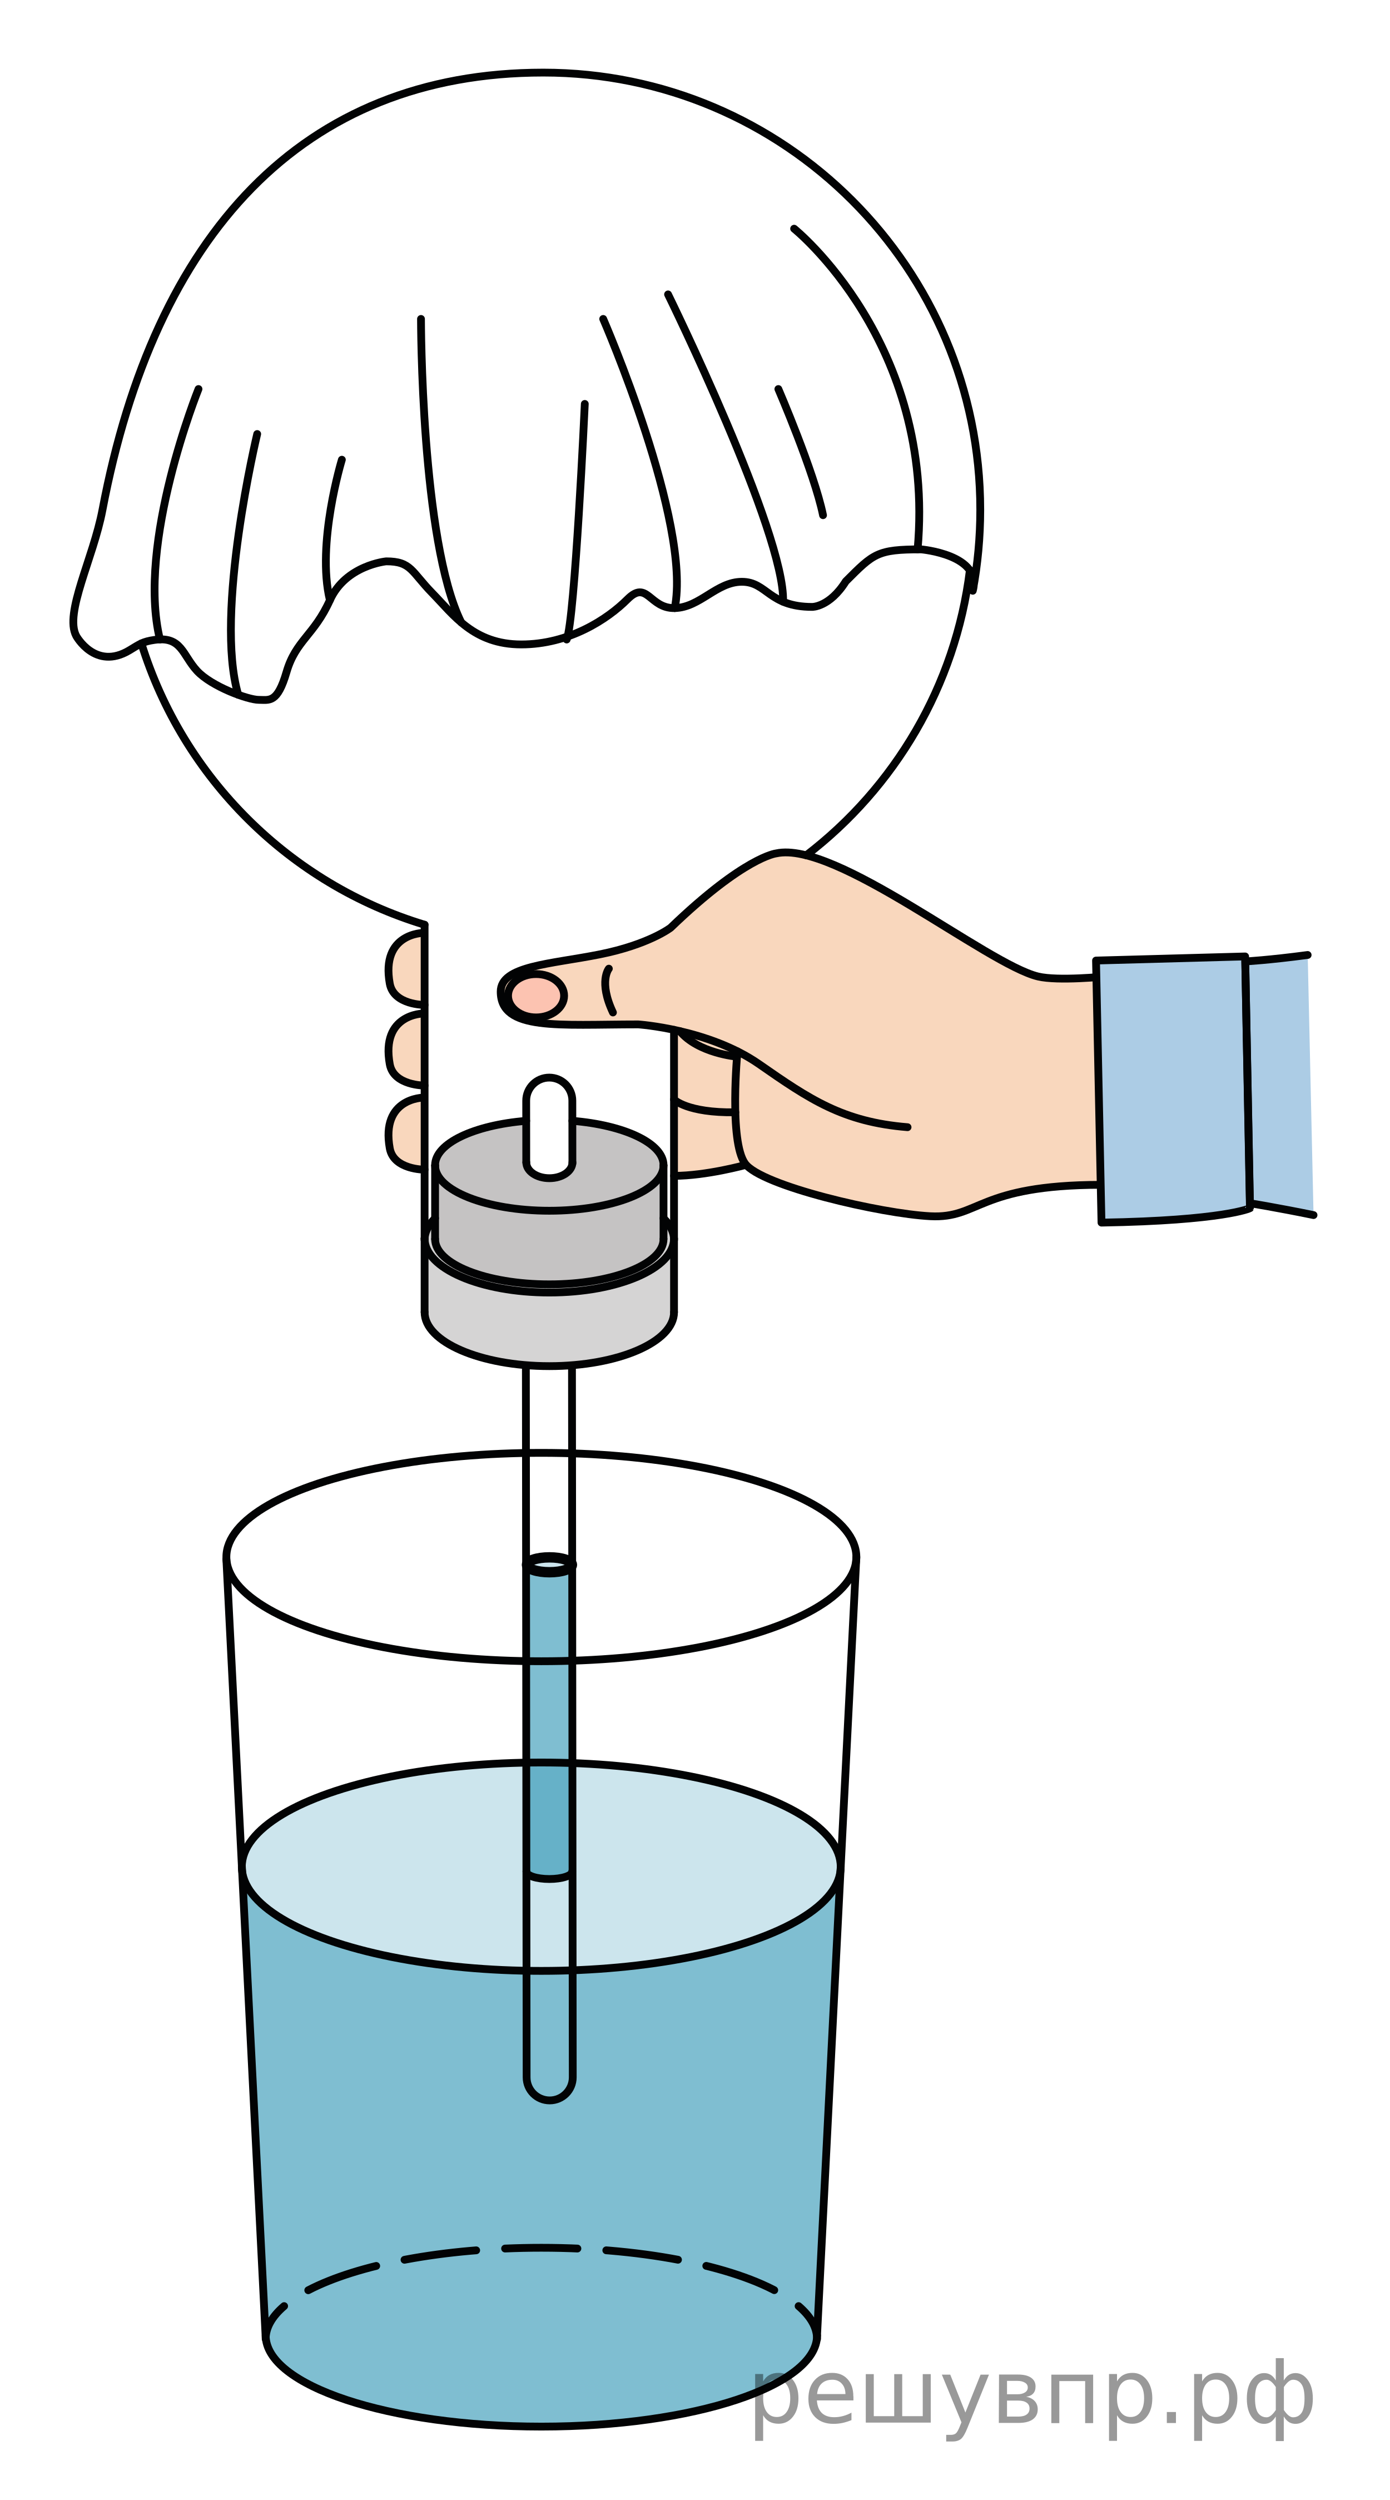 <?xml version="1.0" encoding="utf-8"?>
<!-- Generator: Adobe Illustrator 16.0.0, SVG Export Plug-In . SVG Version: 6.00 Build 0)  -->
<!DOCTYPE svg PUBLIC "-//W3C//DTD SVG 1.1//EN" "http://www.w3.org/Graphics/SVG/1.1/DTD/svg11.dtd">
<svg version="1.1" id="Слой_1" xmlns="http://www.w3.org/2000/svg" xmlns:xlink="http://www.w3.org/1999/xlink" x="0px" y="0px"
	 width="133.947px" height="240.832px" viewBox="24.259 -12.161 133.947 240.832"
	 enable-background="new 24.259 -12.161 133.947 240.832" xml:space="preserve">
<path opacity="0.5" fill="#007EA5" enable-background="new    " d="M49.855,213.029l-2.292-45.493c0,5.543,13,10.434,28.855,10.169
	c29.535-0.492,28.856-10.037,28.856-10.037l0,0l-2.282,45.15c0,4.852-11.896,8.786-26.568,8.786
	c-14.675,0-26.569-3.935-26.569-8.786"/>
<g>
	<g>
		<path fill="none" stroke="#020304" stroke-width="0.75" stroke-linecap="round" stroke-linejoin="round" d="M49.86,213.164
			c0-1.117,0.63-2.186,1.779-3.168"/>
		
			<path fill="none" stroke="#020304" stroke-width="0.75" stroke-linecap="round" stroke-linejoin="round" stroke-dasharray="6.972,2.789" d="
			M53.964,208.469c4.708-2.46,13.009-4.092,22.463-4.092c10.32,0,19.266,1.945,23.665,4.788"/>
		<path fill="none" stroke="#020304" stroke-width="0.75" stroke-linecap="round" stroke-linejoin="round" d="M101.216,209.996
			c1.149,0.982,1.778,2.051,1.778,3.168"/>
	</g>
</g>
<ellipse opacity="0.2" fill="#007EA5" enable-background="new    " cx="76.418" cy="167.667" rx="28.857" ry="10.037"/>
<path opacity="0.5" fill="#007EA5" enable-background="new    " d="M78.176,139.299l1.266-0.614v29.458c0,0-0.886,0.759-2.321,0.71
	c-1.435-0.049-2.145-0.717-2.145-0.717l-0.031-29.43l0.863,0.44"/>
<path fill="#F9D7BD" d="M96.097,100.065c0,0-3.783,1.048-6.9,1.048V87.048l0,0c1.775,0.378,4.004,1.014,6.112,2.071l-0.001,0.001
	c0,0-0.826,8.658,0.736,10.811c0.023,0.034,0.051,0.067,0.08,0.102"/>
<path fill="#F9D7BD" d="M95.371,89.121c0,0-0.826,8.658,0.735,10.811s13.083,4.827,17.853,5.072c4.768,0.245,4.516-3,16.417-3.027
	l-0.39-18.679l-0.027-1.292l-0.056-0.019c-1.421,0.107-4.174,0.256-5.563-0.077c-4.938-1.182-19.497-13.125-25.236-11.859
	c0,0-3.061,0.317-10.172,7.161c0,0-2.089,1.618-6.836,2.567c-4.748,0.949-9.538,1.095-9.538,3.587c0,3.807,5.571,3.158,13.251,3.158
	c0,0,6.795,0.45,11.648,3.826c4.854,3.377,8.061,5.571,14.307,6.077"/>
<path fill="#F9D7BD" d="M65.152,100.467l-0.101-6.888c0,0-4.399,0.368-3.251,4.896c0.382,2.064,3.352,2.041,3.352,2.041"/>
<path fill="none" stroke="#020304" stroke-width="0.75" stroke-linecap="round" stroke-linejoin="round" stroke-miterlimit="10" d="
	M65.174,100.517c0,0-2.969,0.023-3.353-2.042c-0.892-4.896,3.251-4.896,3.251-4.896"/>
<path fill="#F9D7BD" d="M65.152,92.365l-0.101-6.888c0,0-4.399,0.368-3.251,4.896c0.382,2.065,3.352,2.042,3.352,2.042"/>
<path fill="none" stroke="#020304" stroke-width="0.75" stroke-linecap="round" stroke-linejoin="round" stroke-miterlimit="10" d="
	M65.174,92.414c0,0-2.969,0.024-3.353-2.041c-0.892-4.896,3.251-4.896,3.251-4.896"/>
<path fill="#F9D7BD" d="M65.152,84.599l-0.101-6.887c0,0-4.399,0.367-3.251,4.896c0.382,2.064,3.352,2.041,3.352,2.041"/>
<path fill="none" stroke="#020304" stroke-width="0.75" stroke-linecap="round" stroke-linejoin="round" stroke-miterlimit="10" d="
	M65.174,84.648c0,0-2.969,0.024-3.353-2.041c-0.892-4.896,3.251-4.896,3.251-4.896"/>
<ellipse fill="#FCC3B1" cx="75.918" cy="83.68" rx="2.701" ry="2.089"/>
<path opacity="0.5" fill="#ADAAAA" enable-background="new    " d="M89.209,107.291c0-0.744-0.361-1.45-1.012-2.09v-0.063v2.048
	v0.02c0,2.409-4.927,4.361-11.006,4.361c-6.078,0-11.006-1.952-11.006-4.361v0.006v-2.011c-0.65,0.64-1.012,1.347-1.012,2.09v-0.132
	c0,2.869,5.381,5.195,12.018,5.195c6.637,0,12.018-2.326,12.018-5.195"/>
<path opacity="0.7" fill="#ADAAAA" enable-background="new    " d="M66.185,100.141v7.07v-0.006c0,2.409,4.928,4.361,11.006,4.361
	s11.005-1.952,11.005-4.361v-0.02v-7.071c0,2.409-4.927,4.361-11.005,4.361s-11.006-1.952-11.006-4.361v-0.027"/>
<path opacity="0.7" fill="#ADAAAA" enable-background="new    " d="M79.427,99.815c0,0.84-0.994,1.521-2.223,1.521
	c-1.228,0-2.222-0.681-2.222-1.521h-0.004l-0.004-4.005c-5.012,0.408-8.781,2.165-8.781,4.271v0.029c0,2.408,4.928,4.36,11.006,4.36
	s11.005-1.952,11.005-4.36v-0.029c0-2.107-3.773-3.865-8.788-4.271h0.002l0.004,4.097"/>
<path opacity="0.5" fill="#ADAAAA" enable-background="new    " d="M65.176,114.119v-7.07c0,2.869,5.38,5.195,12.018,5.195
	s12.017-2.326,12.017-5.195v7.07v0.02c0,2.869-5.38,5.195-12.017,5.195s-12.018-2.326-12.018-5.195"/>
<ellipse fill="none" stroke="#020304" stroke-width="0.75" stroke-linecap="round" stroke-linejoin="round" stroke-miterlimit="10" cx="76.427" cy="137.837" rx="30.354" ry="10.037"/>
<ellipse fill="none" stroke="#020304" stroke-width="0.75" stroke-linecap="round" stroke-linejoin="round" stroke-miterlimit="10" cx="76.418" cy="167.667" rx="28.856" ry="10.037"/>
<path fill="none" stroke="#020304" stroke-width="0.75" stroke-linecap="round" stroke-linejoin="round" stroke-miterlimit="10" d="
	M76.427,204.034"/>
<path fill="none" stroke="#020304" stroke-width="0.75" stroke-linecap="round" stroke-linejoin="round" stroke-miterlimit="10" d="
	M102.994,212.818c0,4.854-11.894,8.786-26.566,8.786c-14.673,0-26.567-3.932-26.567-8.786"/>
<path fill="none" stroke="#020304" stroke-width="0.75" stroke-linecap="round" stroke-linejoin="round" stroke-miterlimit="10" d="
	M76.427,217.022"/>
<line fill="none" stroke="#020304" stroke-width="0.75" stroke-linecap="round" stroke-linejoin="round" stroke-miterlimit="10" x1="106.781" y1="137.837" x2="102.994" y2="212.818"/>
<line fill="none" stroke="#020304" stroke-width="0.75" stroke-linecap="round" stroke-linejoin="round" stroke-miterlimit="10" x1="46.073" y1="138.048" x2="49.86" y2="213.029"/>
<path fill="none" stroke="#020304" stroke-width="0.75" stroke-linecap="round" stroke-linejoin="round" stroke-miterlimit="10" d="
	M45.121,160.54"/>
<path fill="none" stroke="#020304" stroke-width="0.75" stroke-linecap="round" stroke-linejoin="round" stroke-miterlimit="10" d="
	M94.706,137.572"/>
<path fill="none" stroke="#020304" stroke-width="0.75" stroke-linecap="round" stroke-linejoin="round" stroke-miterlimit="10" d="
	M97.685,136.571"/>
<path fill="none" stroke="#020304" stroke-width="0.75" stroke-linecap="round" stroke-linejoin="round" stroke-miterlimit="10" d="
	M79.378,119.403l0.074,68.555c0,1.228-0.994,2.224-2.222,2.224l0,0c-1.227,0-2.223-0.992-2.224-2.22l-0.072-68.479"/>
<path fill="none" stroke="#020304" stroke-width="0.75" stroke-linecap="round" stroke-linejoin="round" stroke-miterlimit="10" d="
	M79.422,104.111"/>
<path fill="none" stroke="#020304" stroke-width="0.75" stroke-linecap="round" stroke-linejoin="round" stroke-miterlimit="10" d="
	M74.972,99.821l-0.006-5.948c0-1.227,0.994-2.224,2.222-2.224l0,0c1.227,0,2.223,0.993,2.224,2.22l0.006,6.043"/>
<path fill="none" stroke="#020304" stroke-width="0.75" stroke-linecap="round" stroke-linejoin="round" stroke-miterlimit="10" d="
	M74.977,104.307"/>
<path fill="none" stroke="#020304" stroke-width="0.75" stroke-linecap="round" stroke-linejoin="round" stroke-miterlimit="10" d="
	M89.211,114.249c0,2.87-5.38,5.196-12.017,5.196s-12.018-2.326-12.018-5.196"/>
<path fill="none" stroke="#020304" stroke-width="0.75" stroke-linecap="round" stroke-linejoin="round" stroke-miterlimit="10" d="
	M89.211,107.159c0,2.869-5.38,5.195-12.017,5.195s-12.018-2.326-12.018-5.195"/>
<path fill="none" stroke="#020304" stroke-width="0.75" stroke-linecap="round" stroke-linejoin="round" stroke-miterlimit="10" d="
	M66.187,105.201c-0.65,0.64-1.011,1.346-1.011,2.09"/>
<path fill="none" stroke="#020304" stroke-width="0.75" stroke-linecap="round" stroke-linejoin="round" stroke-miterlimit="10" d="
	M89.211,107.291c0-0.744-0.361-1.451-1.012-2.09"/>
<path fill="none" stroke="#020304" stroke-width="0.75" stroke-linecap="round" stroke-linejoin="round" stroke-miterlimit="10" d="
	M88.199,107.206c0,2.409-4.927,4.361-11.005,4.361s-11.006-1.952-11.006-4.361"/>
<path fill="none" stroke="#020304" stroke-width="0.75" stroke-linecap="round" stroke-linejoin="round" stroke-miterlimit="10" d="
	M79.411,95.815c5.015,0.406,8.788,2.165,8.788,4.272"/>
<path fill="none" stroke="#020304" stroke-width="0.75" stroke-linecap="round" stroke-linejoin="round" stroke-miterlimit="10" d="
	M66.187,100.087c0-2.106,3.769-3.863,8.78-4.271"/>
<path fill="none" stroke="#020304" stroke-width="0.75" stroke-linecap="round" stroke-linejoin="round" stroke-miterlimit="10" d="
	M88.199,100.115c0,2.409-4.927,4.361-11.005,4.361s-11.006-1.952-11.006-4.361"/>
<line fill="none" stroke="#020304" stroke-width="0.75" stroke-linecap="round" stroke-linejoin="round" stroke-miterlimit="10" x1="65.176" y1="107.159" x2="65.176" y2="114.229"/>
<line fill="none" stroke="#020304" stroke-width="0.75" stroke-linecap="round" stroke-linejoin="round" stroke-miterlimit="10" x1="89.211" y1="107.159" x2="89.211" y2="114.229"/>
<line fill="none" stroke="#020304" stroke-width="0.75" stroke-linecap="round" stroke-linejoin="round" stroke-miterlimit="10" x1="66.187" y1="100.141" x2="66.187" y2="107.211"/>
<line fill="none" stroke="#020304" stroke-width="0.75" stroke-linecap="round" stroke-linejoin="round" stroke-miterlimit="10" x1="88.199" y1="100.115" x2="88.199" y2="107.186"/>
<path fill="none" stroke="#020304" stroke-width="0.75" stroke-linecap="round" stroke-linejoin="round" stroke-miterlimit="10" d="
	M79.422,99.82c0,0.84-0.995,1.521-2.223,1.521c-1.228,0-2.222-0.681-2.222-1.521"/>
<path fill="none" stroke="#020304" stroke-width="0.75" stroke-linecap="round" stroke-linejoin="round" stroke-miterlimit="10" d="
	M89.234,76.826"/>
<path fill="none" stroke="#020304" stroke-width="0.75" stroke-linecap="round" stroke-linejoin="round" stroke-miterlimit="10" d="
	M117.72,42.772c-1.383,11.169-7.261,20.945-15.766,27.462"/>
<path fill="none" stroke="#020304" stroke-width="0.75" stroke-linecap="round" stroke-linejoin="round" stroke-miterlimit="10" d="
	M118.035,37.681"/>
<path fill="none" stroke="#020304" stroke-width="0.75" stroke-linecap="round" stroke-linejoin="round" stroke-miterlimit="10" d="
	M36.057,37.681"/>
<path fill="none" stroke="#020304" stroke-width="0.75" stroke-linecap="round" stroke-linejoin="round" stroke-miterlimit="10" d="
	M65.176,76.923c-13.002-3.927-23.276-14.139-27.291-27.103"/>
<line fill="none" stroke="#020304" stroke-width="0.75" stroke-linecap="round" stroke-linejoin="round" stroke-miterlimit="10" x1="65.176" y1="76.923" x2="65.176" y2="107.159"/>
<line fill="none" stroke="#020304" stroke-width="0.75" stroke-linecap="round" stroke-linejoin="round" stroke-miterlimit="10" x1="89.211" y1="87.048" x2="89.211" y2="107.048"/>
<path fill="none" stroke="#020304" stroke-width="0.75" stroke-linecap="round" stroke-linejoin="round" stroke-miterlimit="10" d="
	M89.211,76.841"/>
<path fill="none" stroke="#020304" stroke-width="0.75" stroke-linecap="round" stroke-linejoin="round" stroke-miterlimit="10" d="
	M118.006,44.719c0.471-2.521,0.716-5.12,0.716-7.777c0-23.256-18.854-42.11-42.11-42.11S39.156,10.461,34.132,36.964
	c-0.882,4.656-3.7,9.918-2.526,12.14c0,0,1.837,3.355,5.121,1.382c1.012-0.608,1.281-0.837,2.414-1.001
	c2.628-0.382,2.701,1.462,4.107,2.982s4.924,2.792,5.943,2.792c1.02,0,1.794,0.358,2.68-2.68s2.659-3.545,4.178-6.921
	c1.519-3.376,5.43-3.742,5.43-3.742c2.419,0,2.419,0.999,4.445,3.067c2.026,2.068,3.967,4.938,8.567,4.938
	c4.601,0,8.301-2.42,10.228-4.347c1.927-1.927,2.11,0.9,4.558,0.844c2.448-0.056,4.023-2.532,6.471-2.532
	c2.449,0,2.576,2.42,6.781,2.42c0,0,1.674,0.028,3.236-2.462c2.68-2.68,3.018-3.081,7.258-3.081c0,0,5.93,0.507,4.977,3.988"/>
<path fill="none" stroke="#020304" stroke-width="0.75" stroke-linecap="round" stroke-linejoin="round" stroke-miterlimit="10" d="
	M100.785,9.87c0,0,13.674,10.975,11.9,30.894"/>
<path fill="none" stroke="#020304" stroke-width="0.75" stroke-linecap="round" stroke-linejoin="round" stroke-miterlimit="10" d="
	M88.636,16.2c0,0,11.289,22.995,11.086,29.603"/>
<path fill="none" stroke="#020304" stroke-width="0.75" stroke-linecap="round" stroke-linejoin="round" stroke-miterlimit="10" d="
	M99.265,25.317c0,0,3.461,8.018,4.305,12.154"/>
<path fill="none" stroke="#020304" stroke-width="0.75" stroke-linecap="round" stroke-linejoin="round" stroke-miterlimit="10" d="
	M57.203,32.125c0,0-2.476,8.103-1.153,13.533"/>
<path fill="none" stroke="#020304" stroke-width="0.75" stroke-linecap="round" stroke-linejoin="round" stroke-miterlimit="10" d="
	M49.044,29.649c0,0-4.156,17.27-1.825,25.122"/>
<path fill="none" stroke="#020304" stroke-width="0.75" stroke-linecap="round" stroke-linejoin="round" stroke-miterlimit="10" d="
	M43.388,25.317c0,0-5.996,14.836-3.715,24.13"/>
<path fill="none" stroke="#020304" stroke-width="0.75" stroke-linecap="round" stroke-linejoin="round" stroke-miterlimit="10" d="
	M64.828,18.564c0,0-0.007,21.419,3.879,29.237"/>
<path fill="none" stroke="#020304" stroke-width="0.75" stroke-linecap="round" stroke-linejoin="round" stroke-miterlimit="10" d="
	M82.385,18.564c0,0,8.553,19.667,6.893,27.854"/>
<path fill="none" stroke="#020304" stroke-width="0.75" stroke-linecap="round" stroke-linejoin="round" stroke-miterlimit="10" d="
	M80.612,26.751c0,0-0.958,20.83-1.745,22.696"/>
<path fill="none" stroke="#020304" stroke-width="0.75" stroke-linecap="round" stroke-linejoin="round" stroke-miterlimit="10" d="
	M81.435,79.779"/>
<path fill="none" stroke="#020304" stroke-width="0.75" stroke-linecap="round" stroke-linejoin="round" stroke-miterlimit="10" d="
	M130.75,81.91c0,0-4.535,0.46-6.457,0c-4.938-1.182-19.498-13.125-25.238-11.859c0,0-3.06,0.317-10.171,7.161
	c0,0-2.089,1.618-6.837,2.567s-9.538,1.095-9.538,3.587c0,3.807,5.571,3.158,13.252,3.158c0,0,6.795,0.45,11.647,3.826
	c4.854,3.377,8.062,5.571,14.308,6.077"/>
<path fill="none" stroke="#020304" stroke-width="0.75" stroke-linecap="round" stroke-linejoin="round" stroke-miterlimit="10" d="
	M95.323,89.121c0,0-0.827,8.658,0.735,10.811c1.561,2.152,13.083,4.827,17.852,5.072c4.77,0.245,4.517-3,16.418-3.027"/>
<path fill="none" stroke="#020304" stroke-width="0.75" stroke-linecap="round" stroke-linejoin="round" stroke-miterlimit="10" d="
	M96.111,100.064c0,0-3.783,1.049-6.9,1.049"/>
<path fill="none" stroke="#020304" stroke-width="0.75" stroke-linecap="round" stroke-linejoin="round" stroke-miterlimit="10" d="
	M89.209,93.759c0,0,1.236,1.3,5.91,1.234"/>
<path fill="none" stroke="#020304" stroke-width="0.75" stroke-linecap="round" stroke-linejoin="round" stroke-miterlimit="10" d="
	M95.279,89.634c0,0-3.75-0.324-5.51-2.462"/>
<g>
	<path fill="#ACCCE5" d="M150.838,104.894c-3.424-0.704-6.129-1.142-6.129-1.142l-0.451-23.294c0,0-0.488,0.552,6.016-0.68"/>
</g>
<path fill="#ACCCE5" d="M130.404,105.619l-0.527-25.246l14.37-0.395l0.461,24.257C144.708,104.236,142.204,105.422,130.404,105.619z
	"/>
<path fill="none" stroke="#020304" stroke-width="0.75" stroke-linecap="round" stroke-linejoin="round" stroke-miterlimit="10" d="
	M130.404,105.619l-0.527-25.246l14.37-0.395l0.461,24.257C144.708,104.236,142.204,105.422,130.404,105.619z"/>
<path fill="none" stroke="#020304" stroke-width="0.75" stroke-linecap="round" stroke-linejoin="round" stroke-miterlimit="10" d="
	M150.838,104.894c-3.424-0.704-6.129-1.142-6.129-1.142l-0.451-23.294c0,0,2.275-0.121,6.013-0.622"/>
<path fill="none" stroke="#020304" stroke-width="0.75" stroke-linecap="round" stroke-linejoin="round" stroke-miterlimit="10" d="
	M82.931,81.155c0,0-1.013,1.238,0.394,4.221"/>
<ellipse fill="none" stroke="#020304" stroke-width="0.75" stroke-linecap="round" stroke-linejoin="round" stroke-miterlimit="10" cx="75.918" cy="83.764" rx="2.701" ry="2.089"/>
<path fill="none" stroke="#020304" stroke-width="0.75" stroke-linecap="round" stroke-linejoin="round" stroke-miterlimit="10" d="
	M79.399,168.135c0,0.397-0.987,0.718-2.206,0.718c-1.218,0-2.205-0.32-2.205-0.718"/>
<ellipse opacity="0.2" fill="#007EA5" enable-background="new    " cx="77.159" cy="138.583" rx="2.214" ry="0.717"/>
<ellipse fill="none" stroke="#020304" stroke-miterlimit="10" cx="77.206" cy="138.583" rx="2.167" ry="0.717"/>
<g style="stroke:none;fill:#000;fill-opacity:0.40"><path d="m 97.8,220.5 v 2.48 h -0.77 v -6.44 h 0.77 v 0.71 q 0.24,-0.42 0.61,-0.62 0.37,-0.20 0.88,-0.20 0.85,0 1.38,0.68 0.53,0.68 0.53,1.77 0,1.10 -0.53,1.77 -0.53,0.68 -1.38,0.68 -0.51,0 -0.88,-0.20 -0.37,-0.20 -0.61,-0.62 z m 2.61,-1.63 q 0,-0.85 -0.35,-1.32 -0.35,-0.48 -0.95,-0.48 -0.61,0 -0.96,0.48 -0.35,0.48 -0.35,1.32 0,0.85 0.35,1.33 0.35,0.48 0.96,0.48 0.61,0 0.95,-0.48 0.35,-0.48 0.35,-1.33 z"/><path d="m 106.5,218.7 v 0.38 h -3.52 q 0.05,0.79 0.47,1.21 0.43,0.41 1.19,0.41 0.44,0 0.85,-0.11 0.42,-0.11 0.82,-0.33 v 0.72 q -0.41,0.17 -0.85,0.27 -0.43,0.09 -0.88,0.09 -1.12,0 -1.77,-0.65 -0.65,-0.65 -0.65,-1.76 0,-1.15 0.62,-1.82 0.62,-0.68 1.67,-0.68 0.94,0 1.49,0.61 0.55,0.60 0.55,1.65 z m -0.77,-0.23 q -0.01,-0.63 -0.35,-1.00 -0.34,-0.38 -0.91,-0.38 -0.64,0 -1.03,0.36 -0.38,0.36 -0.44,1.02 z"/><path d="m 111.2,220.6 h 1.98 v -4.05 h 0.77 v 4.67 h -6.26 v -4.67 h 0.77 v 4.05 h 1.97 v -4.05 h 0.77 z"/><path d="m 117.5,221.7 q -0.33,0.83 -0.63,1.09 -0.31,0.25 -0.82,0.25 h -0.61 v -0.64 h 0.45 q 0.32,0 0.49,-0.15 0.17,-0.15 0.39,-0.71 l 0.14,-0.35 -1.89,-4.59 h 0.81 l 1.46,3.65 1.46,-3.65 h 0.81 z"/><path d="m 121.3,219.1 v 1.54 h 1.09 q 0.53,0 0.80,-0.20 0.28,-0.20 0.28,-0.57 0,-0.38 -0.28,-0.57 -0.28,-0.20 -0.80,-0.20 z m 0,-1.90 v 1.29 h 1.01 q 0.43,0 0.71,-0.17 0.28,-0.17 0.28,-0.48 0,-0.31 -0.28,-0.47 -0.28,-0.17 -0.71,-0.17 z m -0.77,-0.61 h 1.82 q 0.82,0 1.26,0.30 0.44,0.30 0.44,0.85 0,0.43 -0.23,0.68 -0.23,0.25 -0.67,0.31 0.53,0.10 0.82,0.42 0.29,0.32 0.29,0.79 0,0.62 -0.48,0.97 -0.48,0.34 -1.37,0.34 h -1.90 z"/><path d="m 129.6,216.6 v 4.67 h -0.77 v -4.05 h -2.49 v 4.05 h -0.77 v -4.67 z"/><path d="m 131.9,220.5 v 2.48 h -0.77 v -6.44 h 0.77 v 0.71 q 0.24,-0.42 0.61,-0.62 0.37,-0.20 0.88,-0.20 0.85,0 1.38,0.68 0.53,0.68 0.53,1.77 0,1.10 -0.53,1.77 -0.53,0.68 -1.38,0.68 -0.51,0 -0.88,-0.20 -0.37,-0.20 -0.61,-0.62 z m 2.61,-1.63 q 0,-0.85 -0.35,-1.32 -0.35,-0.48 -0.95,-0.48 -0.61,0 -0.96,0.48 -0.35,0.48 -0.35,1.32 0,0.85 0.35,1.33 0.35,0.48 0.96,0.48 0.61,0 0.95,-0.48 0.35,-0.48 0.35,-1.33 z"/><path d="m 136.7,220.2 h 0.88 v 1.06 h -0.88 z"/><path d="m 140.1,220.5 v 2.48 h -0.77 v -6.44 h 0.77 v 0.71 q 0.24,-0.42 0.61,-0.62 0.37,-0.20 0.88,-0.20 0.85,0 1.38,0.68 0.53,0.68 0.53,1.77 0,1.10 -0.53,1.77 -0.53,0.68 -1.38,0.68 -0.51,0 -0.88,-0.20 -0.37,-0.20 -0.61,-0.62 z m 2.61,-1.63 q 0,-0.85 -0.35,-1.32 -0.35,-0.48 -0.95,-0.48 -0.61,0 -0.96,0.48 -0.35,0.48 -0.35,1.32 0,0.85 0.35,1.33 0.35,0.48 0.96,0.48 0.61,0 0.95,-0.48 0.35,-0.48 0.35,-1.33 z"/><path d="m 145.2,218.9 q 0,0.98 0.30,1.40 0.30,0.41 0.82,0.41 0.41,0 0.88,-0.70 v -2.22 q -0.47,-0.70 -0.88,-0.70 -0.51,0 -0.82,0.42 -0.30,0.41 -0.30,1.39 z m 2,4.10 v -2.37 q -0.24,0.39 -0.51,0.55 -0.27,0.16 -0.62,0.16 -0.70,0 -1.18,-0.64 -0.48,-0.65 -0.48,-1.79 0,-1.15 0.48,-1.80 0.49,-0.66 1.18,-0.66 0.35,0 0.62,0.16 0.28,0.16 0.51,0.55 v -2.15 h 0.77 v 2.15 q 0.24,-0.39 0.51,-0.55 0.28,-0.16 0.62,-0.16 0.70,0 1.18,0.66 0.49,0.66 0.49,1.80 0,1.15 -0.49,1.79 -0.48,0.64 -1.18,0.64 -0.35,0 -0.62,-0.16 -0.27,-0.16 -0.51,-0.55 v 2.37 z m 2.77,-4.10 q 0,-0.98 -0.30,-1.39 -0.30,-0.42 -0.81,-0.42 -0.41,0 -0.88,0.70 v 2.22 q 0.47,0.70 0.88,0.70 0.51,0 0.81,-0.41 0.30,-0.42 0.30,-1.40 z"/></g></svg>

<!--File created and owned by https://sdamgia.ru. Copying is prohibited. All rights reserved.-->
